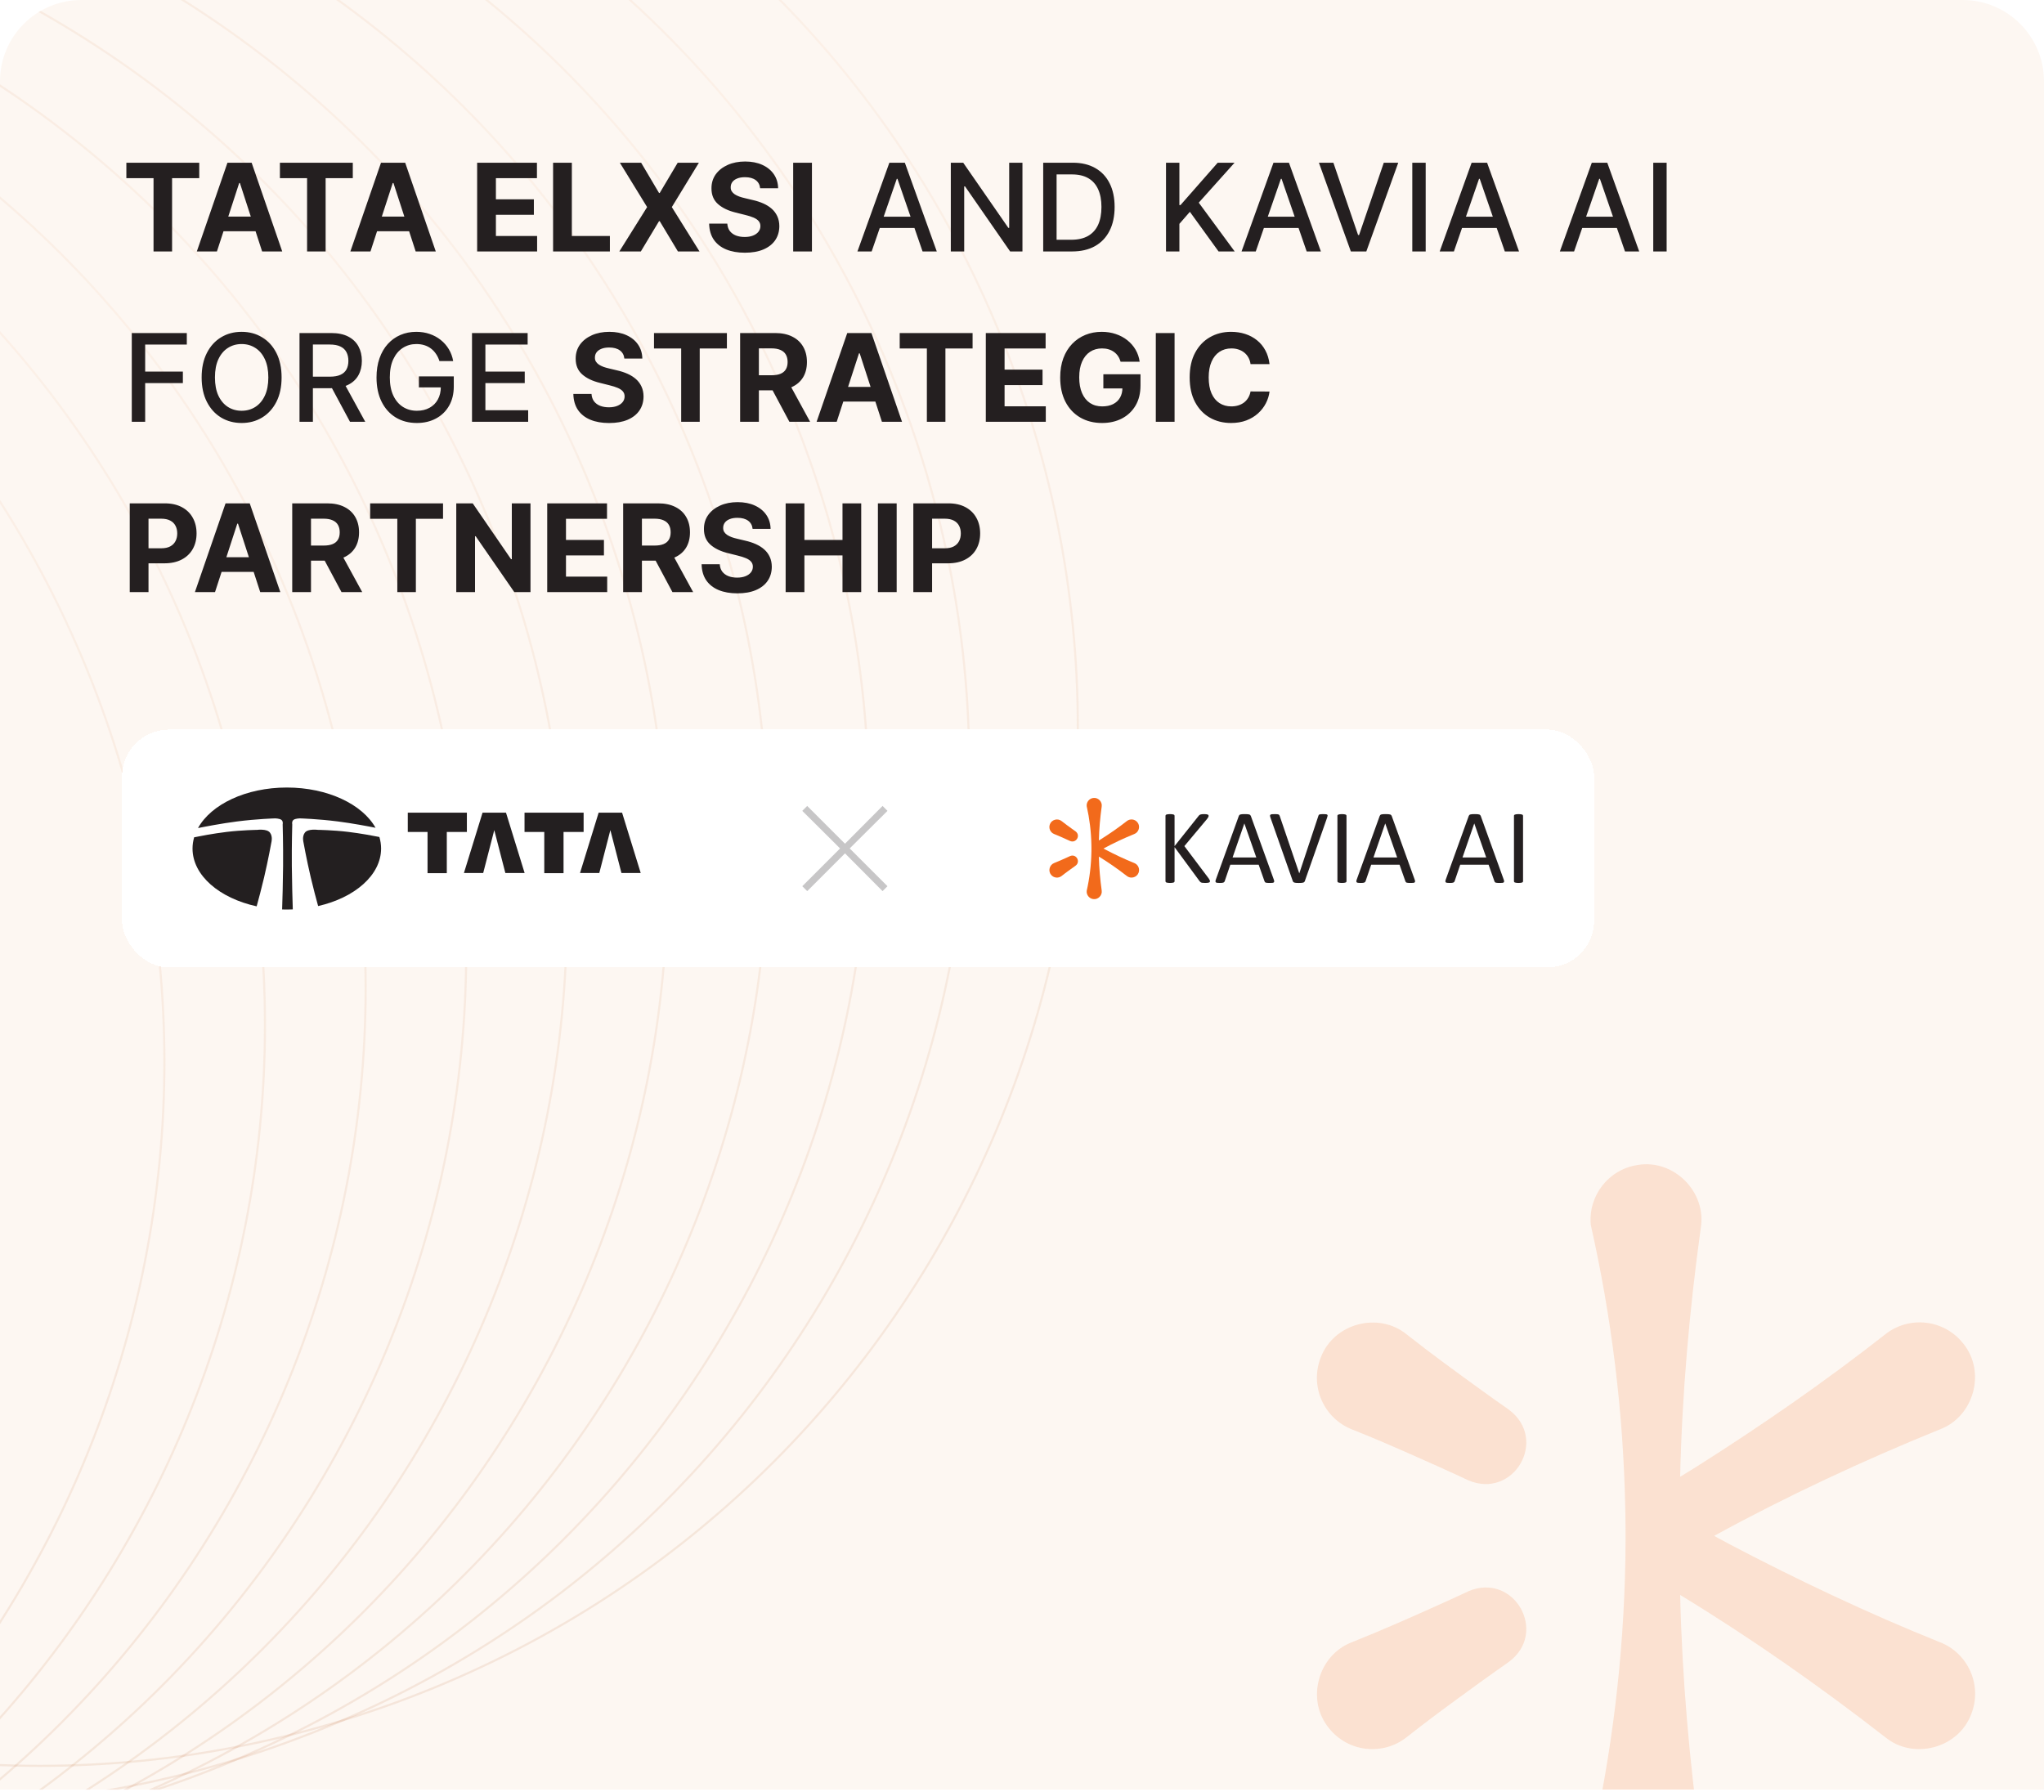 <svg width="900" height="789" viewBox="0 0 900 789" fill="none" xmlns="http://www.w3.org/2000/svg">
<g clip-path="url(#clip0_5268_13249)">
<path d="M0 35.821C0 16.038 16.038 0 35.821 0H864.179C883.962 0 900 16.038 900 35.821V788.06H0V35.821Z" fill="url(#paint0_radial_5268_13249)"/>
<path d="M-411.712 477.588C-498.489 240.569 -376.694 -21.918 -139.676 -108.695C97.342 -195.471 359.83 -73.676 446.606 163.343C533.383 400.361 411.588 662.849 174.57 749.625C-62.448 836.402 -324.936 714.606 -411.712 477.588Z" stroke="url(#paint1_linear_5268_13249)" stroke-opacity="0.1" stroke-width="0.933"/>
<path d="M-459.513 495.089C-546.289 258.07 -424.495 -4.417 -187.477 -91.194C49.542 -177.97 312.029 -56.175 398.805 180.844C485.582 417.862 363.787 680.35 126.769 767.126C-110.249 853.903 -372.736 732.107 -459.513 495.089Z" stroke="url(#paint2_linear_5268_13249)" stroke-opacity="0.1" stroke-width="0.933"/>
<path d="M-503.798 511.303C-590.575 274.284 -468.78 11.796 -231.762 -74.98C5.256 -161.756 267.744 -39.961 354.52 197.058C441.297 434.076 319.502 696.564 82.484 783.34C-154.534 870.117 -417.021 748.321 -503.798 511.303Z" stroke="url(#paint3_linear_5268_13249)" stroke-opacity="0.1" stroke-width="0.933"/>
<path d="M-548.13 527.532C-634.907 290.513 -513.112 28.026 -276.094 -58.751C-39.076 -145.527 223.412 -23.732 310.188 213.287C396.965 450.306 275.17 712.793 38.152 799.57C-198.866 886.346 -461.354 764.551 -548.13 527.532Z" stroke="url(#paint4_linear_5268_13249)" stroke-opacity="0.1" stroke-width="0.933"/>
<path d="M-592.407 543.744C-679.184 306.725 -557.389 44.238 -320.371 -42.539C-83.353 -129.315 179.134 -7.52 265.911 229.499C352.687 466.518 230.893 729.005 -6.125 815.782C-243.144 902.558 -505.631 780.763 -592.407 543.744Z" stroke="url(#paint5_linear_5268_13249)" stroke-opacity="0.1" stroke-width="0.933"/>
<path d="M-636.72 559.967C-723.497 322.948 -601.702 60.461 -364.684 -26.316C-127.665 -113.092 134.822 8.703 221.598 245.722C308.375 482.74 186.58 745.228 -50.438 832.004C-287.456 918.781 -549.943 796.985 -636.72 559.967Z" stroke="url(#paint6_linear_5268_13249)" stroke-opacity="0.1" stroke-width="0.933"/>
<path d="M-681.025 576.186C-767.801 339.168 -646.007 76.68 -408.988 -10.096C-171.97 -96.873 90.517 24.923 177.294 261.941C264.07 498.96 142.276 761.448 -94.743 848.224C-331.761 935 -594.248 813.205 -681.025 576.186Z" stroke="url(#paint7_linear_5268_13249)" stroke-opacity="0.1" stroke-width="0.933"/>
<path d="M-725.302 592.398C-812.079 355.38 -690.284 92.892 -453.266 6.116C-216.247 -80.661 46.24 41.135 133.016 278.153C219.793 515.172 97.998 777.659 -139.02 864.436C-376.038 951.212 -638.525 829.417 -725.302 592.398Z" stroke="url(#paint8_linear_5268_13249)" stroke-opacity="0.1" stroke-width="0.933"/>
<path d="M-769.63 608.628C-856.407 371.609 -734.612 109.122 -497.594 22.345C-260.576 -64.431 1.912 57.364 88.688 294.383C175.465 531.402 53.67 793.889 -183.348 880.665C-420.366 967.442 -682.854 845.647 -769.63 608.628Z" stroke="url(#paint9_linear_5268_13249)" stroke-opacity="0.1" stroke-width="0.933"/>
<path d="M-813.915 624.844C-900.692 387.825 -778.897 125.337 -541.879 38.561C-304.861 -48.215 -42.374 73.58 44.403 310.599C131.18 547.617 9.385 810.105 -227.633 896.881C-464.652 983.658 -727.139 861.862 -813.915 624.844Z" stroke="url(#paint10_linear_5268_13249)" stroke-opacity="0.1" stroke-width="0.933"/>
<path d="M55.639 78.466V71.654H87.732V78.466H75.769V110.731H67.602V78.466H55.639ZM95.516 110.731H86.662L100.152 71.654H110.799L124.27 110.731H115.417L105.628 80.584H105.323L95.516 110.731ZM94.962 95.371H115.875V101.821H94.962V95.371ZM123.248 78.466V71.654H155.341V78.466H143.378V110.731H135.211V78.466H123.248ZM163.125 110.731H154.271L167.761 71.654H178.408L191.879 110.731H183.026L173.237 80.584H172.932L163.125 110.731ZM162.571 95.371H183.484V101.821H162.571V95.371ZM210.093 110.731V71.654H236.425V78.466H218.355V87.777H235.07V94.589H218.355V103.92H236.501V110.731H210.093ZM243.531 110.731V71.654H251.792V103.92H268.545V110.731H243.531ZM282.301 71.654L290.181 84.972H290.486L298.405 71.654H307.735L295.81 91.193L308.003 110.731H298.5L290.486 97.394H290.181L282.167 110.731H272.703L284.934 91.193L272.932 71.654H282.301ZM334.7 82.893C334.547 81.353 333.892 80.158 332.734 79.305C331.577 78.453 330.006 78.027 328.021 78.027C326.673 78.027 325.535 78.218 324.606 78.6C323.677 78.968 322.965 79.484 322.469 80.145C321.985 80.806 321.744 81.557 321.744 82.397C321.718 83.096 321.865 83.707 322.183 84.228C322.513 84.75 322.965 85.201 323.537 85.583C324.11 85.952 324.771 86.276 325.522 86.556C326.272 86.823 327.074 87.052 327.926 87.243L331.437 88.083C333.141 88.464 334.706 88.973 336.131 89.609C337.555 90.245 338.789 91.027 339.832 91.956C340.875 92.885 341.683 93.979 342.256 95.238C342.841 96.497 343.14 97.941 343.152 99.569C343.14 101.961 342.529 104.034 341.321 105.79C340.125 107.532 338.395 108.887 336.131 109.854C333.879 110.808 331.163 111.285 327.983 111.285C324.829 111.285 322.081 110.801 319.74 109.835C317.412 108.868 315.593 107.437 314.283 105.541C312.986 103.633 312.305 101.274 312.242 98.463H320.236C320.325 99.773 320.701 100.867 321.362 101.744C322.036 102.609 322.933 103.265 324.053 103.71C325.185 104.142 326.463 104.358 327.888 104.358C329.287 104.358 330.502 104.155 331.532 103.748C332.575 103.341 333.383 102.775 333.955 102.05C334.528 101.325 334.814 100.491 334.814 99.55C334.814 98.672 334.553 97.935 334.032 97.337C333.523 96.739 332.772 96.23 331.78 95.81C330.801 95.391 329.599 95.009 328.174 94.665L323.919 93.597C320.624 92.796 318.023 91.543 316.115 89.838C314.207 88.133 313.259 85.837 313.272 82.95C313.259 80.584 313.889 78.517 315.161 76.749C316.446 74.981 318.208 73.6 320.446 72.608C322.685 71.616 325.229 71.12 328.079 71.12C330.979 71.12 333.51 71.616 335.673 72.608C337.848 73.6 339.54 74.981 340.748 76.749C341.957 78.517 342.58 80.565 342.618 82.893H334.7ZM357.509 71.654V110.731H349.247V71.654H357.509ZM383.799 110.731H377.54L391.603 71.654H398.415L412.477 110.731H406.219L395.171 78.752H394.866L383.799 110.731ZM384.848 95.429H405.15V100.39H384.848V95.429ZM450.198 71.654V110.731H444.779L424.916 82.072H424.553V110.731H418.658V71.654H424.115L443.997 100.352H444.359V71.654H450.198ZM471.986 110.731H459.336V71.654H472.387C476.216 71.654 479.504 72.436 482.252 74.001C485 75.553 487.105 77.785 488.568 80.698C490.043 83.599 490.781 87.078 490.781 91.135C490.781 95.206 490.037 98.704 488.549 101.63C487.073 104.556 484.936 106.807 482.137 108.385C479.339 109.949 475.955 110.731 471.986 110.731ZM465.232 105.58H471.662C474.639 105.58 477.113 105.02 479.084 103.901C481.056 102.768 482.532 101.134 483.511 98.997C484.491 96.847 484.98 94.227 484.98 91.135C484.98 88.07 484.491 85.469 483.511 83.332C482.544 81.195 481.101 79.573 479.18 78.466C477.259 77.359 474.874 76.806 472.025 76.806H465.232V105.58ZM513.407 110.731V71.654H519.303V90.315H519.78L536.171 71.654H543.593L527.832 89.246L543.65 110.731H536.552L523.921 93.273L519.303 98.577V110.731H513.407ZM552.927 110.731H546.668L560.731 71.654H567.542L581.605 110.731H575.346L564.299 78.752H563.993L552.927 110.731ZM553.976 95.429H574.278V100.39H553.976V95.429ZM587.108 71.654L597.984 103.481H598.423L609.299 71.654H615.672L601.609 110.731H594.798L580.735 71.654H587.108ZM627.748 71.654V110.731H621.852V71.654H627.748ZM640.173 110.731H633.914L647.977 71.654H654.789L668.851 110.731H662.593L651.545 78.752H651.24L640.173 110.731ZM641.222 95.429H661.524V100.39H641.222V95.429ZM693.09 110.731H686.831L700.894 71.654H707.706L721.768 110.731H715.51L704.462 78.752H704.157L693.09 110.731ZM694.139 95.429H714.441V100.39H694.139V95.429ZM733.845 71.654V110.731H727.949V71.654H733.845ZM58.024 185.731V146.654H82.256V151.73H63.92V163.636H80.52V168.692H63.92V185.731H58.024ZM123.989 166.193C123.989 170.365 123.226 173.952 121.699 176.954C120.173 179.944 118.08 182.246 115.422 183.862C112.776 185.464 109.767 186.266 106.396 186.266C103.013 186.266 99.992 185.464 97.333 183.862C94.687 182.246 92.601 179.937 91.075 176.935C89.548 173.933 88.785 170.352 88.785 166.193C88.785 162.02 89.548 158.44 91.075 155.45C92.601 152.448 94.687 150.146 97.333 148.543C99.992 146.928 103.013 146.12 106.396 146.12C109.767 146.12 112.776 146.928 115.422 148.543C118.08 150.146 120.173 152.448 121.699 155.45C123.226 158.44 123.989 162.02 123.989 166.193ZM118.15 166.193C118.15 163.013 117.635 160.335 116.605 158.16C115.587 155.972 114.188 154.318 112.407 153.199C110.639 152.067 108.635 151.501 106.396 151.501C104.145 151.501 102.135 152.067 100.367 153.199C98.599 154.318 97.199 155.972 96.169 158.16C95.151 160.335 94.643 163.013 94.643 166.193C94.643 169.373 95.151 172.057 96.169 174.245C97.199 176.42 98.599 178.074 100.367 179.206C102.135 180.325 104.145 180.885 106.396 180.885C108.635 180.885 110.639 180.325 112.407 179.206C114.188 178.074 115.587 176.42 116.605 174.245C117.635 172.057 118.15 169.373 118.15 166.193ZM131.877 185.731V146.654H145.806C148.833 146.654 151.346 147.176 153.343 148.219C155.353 149.262 156.854 150.706 157.846 152.55C158.838 154.382 159.334 156.5 159.334 158.904C159.334 161.295 158.832 163.401 157.827 165.22C156.835 167.026 155.334 168.432 153.324 169.436C151.327 170.441 148.814 170.944 145.787 170.944H135.235V165.868H145.253C147.161 165.868 148.713 165.595 149.908 165.048C151.117 164.501 152.001 163.706 152.56 162.663C153.12 161.62 153.4 160.367 153.4 158.904C153.4 157.428 153.114 156.15 152.541 155.069C151.982 153.987 151.098 153.161 149.889 152.588C148.693 152.003 147.122 151.71 145.176 151.71H137.773V185.731H131.877ZM151.168 168.101L160.822 185.731H154.106L144.642 168.101H151.168ZM193.492 158.999C193.123 157.842 192.627 156.805 192.003 155.889C191.393 154.961 190.661 154.172 189.809 153.523C188.957 152.862 187.984 152.359 186.89 152.016C185.809 151.672 184.619 151.501 183.322 151.501C181.121 151.501 179.137 152.067 177.368 153.199C175.6 154.331 174.201 155.991 173.171 158.179C172.153 160.354 171.644 163.019 171.644 166.174C171.644 169.341 172.159 172.019 173.19 174.207C174.22 176.395 175.632 178.055 177.426 179.187C179.219 180.319 181.261 180.885 183.551 180.885C185.675 180.885 187.526 180.452 189.103 179.587C190.693 178.722 191.921 177.501 192.786 175.924C193.663 174.334 194.102 172.464 194.102 170.314L195.629 170.6H184.447V165.735H199.807V170.181C199.807 173.463 199.108 176.312 197.709 178.729C196.322 181.133 194.401 182.99 191.946 184.3C189.504 185.611 186.705 186.266 183.551 186.266C180.014 186.266 176.911 185.452 174.239 183.823C171.581 182.195 169.507 179.886 168.019 176.897C166.531 173.895 165.786 170.333 165.786 166.212C165.786 163.095 166.219 160.297 167.084 157.816C167.949 155.336 169.164 153.231 170.728 151.501C172.306 149.758 174.157 148.429 176.281 147.513C178.418 146.584 180.752 146.12 183.284 146.12C185.395 146.12 187.36 146.431 189.179 147.055C191.011 147.678 192.639 148.562 194.064 149.707C195.502 150.852 196.691 152.213 197.632 153.79C198.574 155.355 199.21 157.091 199.54 158.999H193.492ZM207.829 185.731V146.654H232.329V151.73H213.725V163.636H231.05V168.692H213.725V180.656H232.558V185.731H207.829ZM274.909 157.893C274.756 156.353 274.101 155.158 272.943 154.305C271.786 153.453 270.215 153.027 268.231 153.027C266.882 153.027 265.744 153.218 264.815 153.599C263.886 153.968 263.174 154.484 262.678 155.145C262.195 155.806 261.953 156.557 261.953 157.397C261.928 158.096 262.074 158.707 262.392 159.228C262.723 159.75 263.174 160.201 263.747 160.583C264.319 160.952 264.98 161.276 265.731 161.556C266.481 161.823 267.283 162.052 268.135 162.243L271.646 163.083C273.351 163.464 274.915 163.973 276.34 164.609C277.765 165.245 278.998 166.027 280.042 166.956C281.085 167.885 281.892 168.979 282.465 170.238C283.05 171.497 283.349 172.941 283.362 174.569C283.349 176.961 282.738 179.034 281.53 180.79C280.334 182.532 278.604 183.887 276.34 184.854C274.088 185.808 271.373 186.285 268.192 186.285C265.038 186.285 262.29 185.801 259.95 184.835C257.622 183.868 255.803 182.437 254.492 180.541C253.195 178.633 252.514 176.274 252.451 173.463H260.446C260.535 174.773 260.91 175.867 261.571 176.744C262.246 177.609 263.142 178.265 264.262 178.71C265.394 179.142 266.672 179.358 268.097 179.358C269.496 179.358 270.711 179.155 271.741 178.748C272.784 178.341 273.592 177.775 274.165 177.05C274.737 176.325 275.023 175.491 275.023 174.55C275.023 173.672 274.763 172.935 274.241 172.337C273.732 171.739 272.982 171.23 271.989 170.81C271.01 170.391 269.808 170.009 268.383 169.665L264.128 168.597C260.834 167.796 258.232 166.543 256.324 164.838C254.416 163.133 253.468 160.837 253.481 157.95C253.468 155.584 254.098 153.517 255.37 151.749C256.655 149.981 258.417 148.6 260.655 147.608C262.894 146.616 265.438 146.12 268.288 146.12C271.188 146.12 273.719 146.616 275.882 147.608C278.057 148.6 279.749 149.981 280.957 151.749C282.166 153.517 282.789 155.565 282.827 157.893H274.909ZM287.968 153.466V146.654H320.062V153.466H308.098V185.731H299.931V153.466H287.968ZM325.884 185.731V146.654H341.302C344.253 146.654 346.771 147.182 348.858 148.238C350.956 149.281 352.553 150.763 353.647 152.684C354.753 154.592 355.307 156.837 355.307 159.419C355.307 162.014 354.747 164.247 353.628 166.116C352.508 167.974 350.886 169.398 348.762 170.391C346.651 171.383 344.094 171.879 341.092 171.879H330.769V165.239H339.756C341.333 165.239 342.644 165.022 343.687 164.59C344.73 164.157 345.506 163.509 346.014 162.644C346.536 161.779 346.797 160.704 346.797 159.419C346.797 158.122 346.536 157.028 346.014 156.137C345.506 155.247 344.723 154.573 343.668 154.115C342.624 153.644 341.308 153.409 339.718 153.409H334.146V185.731H325.884ZM346.988 167.948L356.7 185.731H347.579L338.077 167.948H346.988ZM368.418 185.731H359.565L373.055 146.654H383.702L397.173 185.731H388.32L378.531 155.584H378.226L368.418 185.731ZM367.865 170.371H388.777V176.821H367.865V170.371ZM396.15 153.466V146.654H428.244V153.466H416.281V185.731H408.114V153.466H396.15ZM434.067 185.731V146.654H460.398V153.466H442.329V162.777H459.044V169.589H442.329V178.92H460.475V185.731H434.067ZM493.416 159.286C493.149 158.357 492.773 157.536 492.29 156.824C491.807 156.099 491.215 155.488 490.516 154.992C489.829 154.484 489.04 154.096 488.15 153.828C487.272 153.561 486.299 153.428 485.23 153.428C483.233 153.428 481.478 153.924 479.964 154.916C478.463 155.908 477.293 157.352 476.453 159.247C475.614 161.13 475.194 163.432 475.194 166.155C475.194 168.877 475.607 171.192 476.434 173.1C477.261 175.008 478.431 176.465 479.945 177.469C481.459 178.462 483.246 178.958 485.307 178.958C487.176 178.958 488.773 178.627 490.096 177.966C491.431 177.291 492.449 176.344 493.149 175.123C493.861 173.901 494.217 172.458 494.217 170.791L495.896 171.039H485.822V164.819H502.174V169.742C502.174 173.176 501.449 176.127 499.999 178.595C498.549 181.05 496.551 182.946 494.007 184.281C491.463 185.604 488.55 186.266 485.268 186.266C481.605 186.266 478.387 185.458 475.614 183.842C472.84 182.214 470.678 179.905 469.126 176.916C467.587 173.914 466.817 170.352 466.817 166.231C466.817 163.064 467.275 160.24 468.191 157.759C469.12 155.266 470.417 153.154 472.084 151.424C473.75 149.694 475.69 148.378 477.903 147.475C480.117 146.571 482.514 146.12 485.097 146.12C487.31 146.12 489.371 146.444 491.279 147.093C493.187 147.729 494.879 148.632 496.354 149.802C497.843 150.973 499.057 152.366 499.999 153.981C500.94 155.584 501.544 157.352 501.811 159.286H493.416ZM517.179 146.654V185.731H508.917V146.654H517.179ZM558.993 160.335H550.636C550.483 159.254 550.171 158.293 549.701 157.454C549.23 156.602 548.626 155.876 547.888 155.279C547.15 154.681 546.298 154.223 545.331 153.905C544.377 153.587 543.34 153.428 542.221 153.428C540.198 153.428 538.437 153.93 536.936 154.935C535.435 155.927 534.271 157.377 533.444 159.286C532.617 161.181 532.204 163.483 532.204 166.193C532.204 168.979 532.617 171.319 533.444 173.214C534.283 175.11 535.454 176.541 536.955 177.508C538.456 178.474 540.192 178.958 542.164 178.958C543.27 178.958 544.294 178.811 545.236 178.519C546.19 178.226 547.036 177.8 547.773 177.241C548.511 176.668 549.122 175.975 549.605 175.161C550.101 174.347 550.445 173.418 550.636 172.375L558.993 172.413C558.777 174.207 558.236 175.937 557.371 177.603C556.519 179.257 555.368 180.739 553.917 182.049C552.48 183.346 550.763 184.377 548.766 185.14C546.781 185.89 544.536 186.266 542.03 186.266C538.545 186.266 535.428 185.477 532.681 183.9C529.946 182.322 527.783 180.039 526.193 177.05C524.616 174.06 523.827 170.441 523.827 166.193C523.827 161.931 524.628 158.306 526.231 155.317C527.834 152.327 530.009 150.05 532.757 148.486C535.504 146.909 538.596 146.12 542.03 146.12C544.294 146.12 546.393 146.438 548.327 147.074C550.273 147.71 551.997 148.638 553.498 149.86C554.999 151.068 556.22 152.55 557.161 154.305C558.115 156.061 558.726 158.071 558.993 160.335ZM57.127 260.731V221.654H72.544C75.508 221.654 78.033 222.22 80.119 223.352C82.205 224.472 83.795 226.03 84.889 228.027C85.996 230.011 86.549 232.301 86.549 234.896C86.549 237.491 85.99 239.781 84.87 241.765C83.751 243.75 82.129 245.295 80.005 246.402C77.893 247.508 75.336 248.062 72.334 248.062H62.508V241.441H70.999C72.589 241.441 73.899 241.167 74.929 240.62C75.972 240.061 76.748 239.291 77.257 238.312C77.779 237.319 78.039 236.181 78.039 234.896C78.039 233.599 77.779 232.467 77.257 231.5C76.748 230.52 75.972 229.763 74.929 229.229C73.886 228.682 72.563 228.409 70.96 228.409H65.389V260.731H57.127ZM94.676 260.731H85.823L99.313 221.654H109.96L123.431 260.731H114.577L104.789 230.584H104.484L94.676 260.731ZM94.123 245.371H115.035V251.821H94.123V245.371ZM128.671 260.731V221.654H144.089C147.04 221.654 149.558 222.182 151.645 223.238C153.743 224.281 155.34 225.763 156.434 227.684C157.541 229.592 158.094 231.837 158.094 234.419C158.094 237.014 157.534 239.247 156.415 241.116C155.295 242.974 153.674 244.398 151.549 245.391C149.438 246.383 146.881 246.879 143.879 246.879H133.556V240.239H142.543C144.12 240.239 145.431 240.022 146.474 239.59C147.517 239.157 148.293 238.509 148.802 237.644C149.323 236.779 149.584 235.704 149.584 234.419C149.584 233.122 149.323 232.028 148.802 231.137C148.293 230.247 147.51 229.573 146.455 229.115C145.412 228.644 144.095 228.409 142.505 228.409H136.933V260.731H128.671ZM149.775 242.948L159.487 260.731H150.366L140.864 242.948H149.775ZM162.982 228.466V221.654H195.075V228.466H183.112V260.731H174.945V228.466H162.982ZM233.583 221.654V260.731H226.447L209.446 236.136H209.16V260.731H200.898V221.654H208.149L225.016 246.23H225.36V221.654H233.583ZM240.947 260.731V221.654H267.278V228.466H249.209V237.777H265.923V244.589H249.209V253.92H267.355V260.731H240.947ZM274.384 260.731V221.654H289.801C292.752 221.654 295.271 222.182 297.357 223.238C299.456 224.281 301.053 225.763 302.147 227.684C303.253 229.592 303.807 231.837 303.807 234.419C303.807 237.014 303.247 239.247 302.127 241.116C301.008 242.974 299.386 244.398 297.262 245.391C295.15 246.383 292.593 246.879 289.591 246.879H279.269V240.239H288.256C289.833 240.239 291.143 240.022 292.186 239.59C293.229 239.157 294.005 238.509 294.514 237.644C295.036 236.779 295.297 235.704 295.297 234.419C295.297 233.122 295.036 232.028 294.514 231.137C294.005 230.247 293.223 229.573 292.167 229.115C291.124 228.644 289.808 228.409 288.218 228.409H282.646V260.731H274.384ZM295.487 242.948L305.199 260.731H296.079L286.577 242.948H295.487ZM331.381 232.893C331.229 231.353 330.574 230.158 329.416 229.305C328.258 228.453 326.687 228.027 324.703 228.027C323.355 228.027 322.216 228.218 321.288 228.599C320.359 228.968 319.647 229.484 319.151 230.145C318.667 230.806 318.425 231.557 318.425 232.397C318.4 233.096 318.546 233.707 318.864 234.228C319.195 234.75 319.647 235.201 320.219 235.583C320.791 235.952 321.453 236.276 322.203 236.556C322.954 236.823 323.755 237.052 324.608 237.243L328.118 238.083C329.823 238.464 331.388 238.973 332.812 239.609C334.237 240.245 335.471 241.027 336.514 241.956C337.557 242.885 338.365 243.979 338.937 245.238C339.522 246.497 339.821 247.941 339.834 249.569C339.821 251.961 339.211 254.034 338.002 255.79C336.807 257.532 335.077 258.887 332.812 259.854C330.561 260.808 327.845 261.285 324.665 261.285C321.51 261.285 318.763 260.801 316.422 259.835C314.094 258.868 312.275 257.437 310.965 255.541C309.667 253.633 308.987 251.274 308.923 248.463H316.918C317.007 249.773 317.382 250.867 318.044 251.744C318.718 252.609 319.615 253.265 320.734 253.71C321.866 254.142 323.145 254.358 324.569 254.358C325.969 254.358 327.184 254.155 328.214 253.748C329.257 253.341 330.065 252.775 330.637 252.05C331.21 251.325 331.496 250.491 331.496 249.55C331.496 248.672 331.235 247.935 330.713 247.337C330.205 246.739 329.454 246.23 328.462 245.81C327.482 245.391 326.28 245.009 324.856 244.665L320.601 243.597C317.306 242.796 314.705 241.543 312.797 239.838C310.889 238.133 309.941 235.837 309.954 232.95C309.941 230.584 310.571 228.517 311.843 226.749C313.127 224.981 314.889 223.6 317.128 222.608C319.367 221.616 321.911 221.12 324.76 221.12C327.661 221.12 330.192 221.616 332.354 222.608C334.53 223.6 336.221 224.981 337.43 226.749C338.638 228.517 339.262 230.565 339.3 232.893H331.381ZM345.929 260.731V221.654H354.191V237.777H370.963V221.654H379.205V260.731H370.963V244.589H354.191V260.731H345.929ZM394.817 221.654V260.731H386.555V221.654H394.817ZM402.151 260.731V221.654H417.569C420.532 221.654 423.057 222.22 425.144 223.352C427.23 224.472 428.82 226.03 429.914 228.027C431.02 230.011 431.574 232.301 431.574 234.896C431.574 237.491 431.014 239.781 429.895 241.765C428.775 243.75 427.153 245.295 425.029 246.402C422.918 247.508 420.361 248.062 417.359 248.062H407.532V241.441H416.023C417.613 241.441 418.923 241.167 419.954 240.62C420.997 240.061 421.773 239.291 422.282 238.312C422.803 237.319 423.064 236.181 423.064 234.896C423.064 233.599 422.803 232.467 422.282 231.5C421.773 230.52 420.997 229.763 419.954 229.229C418.911 228.682 417.588 228.409 415.985 228.409H410.413V260.731H402.151Z" fill="#241F20"/>
<g filter="url(#filter0_d_5268_13249)">
<rect x="53.73" y="314.553" width="648.187" height="104.776" rx="20.697" fill="white" shape-rendering="crispEdges"/>
<path fill-rule="evenodd" clip-rule="evenodd" d="M205.574 351.149H179.553V359.635H188.25V377.789H196.733V359.635H205.574V351.149ZM230.999 377.72L222.798 351.149H212.472L204.273 377.72H212.758L217.635 358.828L222.515 377.72H230.999ZM256.975 351.149H230.956V359.635H239.652V377.789H248.135V359.635H256.975V351.149ZM282.115 377.72L273.912 351.149H263.59L255.387 377.72H263.875L268.753 358.828L273.629 377.72H282.115ZM116.29 379.641C118.138 371.79 119.509 364.126 119.509 364.126C119.509 364.126 120.199 361.599 118.82 359.875C117.441 358.152 113.19 358.727 113.19 358.727C113.19 358.727 106.586 358.805 99.856 359.616C93.862 360.339 87.746 361.528 85.491 361.985C85.02 363.596 84.778 365.265 84.773 366.944C84.773 378.773 96.595 388.809 113.007 392.395C113.868 389.264 115.163 384.423 116.29 379.641Z" fill="#231F20"/>
<path fill-rule="evenodd" clip-rule="evenodd" d="M128.499 374.698C128.42 365.184 128.686 356.311 128.686 356.311C128.686 356.311 128.381 354.974 129.233 354.321C130.106 353.653 132.134 353.669 132.134 353.669C132.134 353.669 140 353.89 148.816 355.021C155.252 355.848 162.212 357.175 165.355 357.803C159.576 347.464 144.274 340.075 126.303 340.075C108.26 340.075 92.914 347.523 87.188 357.923C89.943 357.368 97.434 355.908 104.331 355.022C113.147 353.891 121.012 353.67 121.012 353.67C121.012 353.67 123.042 353.654 123.913 354.322C124.765 354.976 124.46 356.312 124.46 356.312C124.46 356.312 124.727 365.185 124.647 374.699C124.585 381.991 124.36 389.638 124.223 393.772C124.911 393.794 125.603 393.807 126.301 393.807C127.182 393.807 128.054 393.783 128.921 393.747C128.785 389.606 128.562 381.975 128.499 374.698Z" fill="#231F20"/>
<path fill-rule="evenodd" clip-rule="evenodd" d="M153.26 359.605C146.53 358.794 139.925 358.716 139.925 358.716C139.925 358.716 135.675 358.142 134.294 359.864C132.916 361.588 133.607 364.116 133.607 364.116C133.607 364.116 134.977 371.779 136.825 379.63C137.938 384.356 139.215 389.138 140.077 392.271C156.223 388.592 167.799 378.636 167.799 366.933C167.799 365.197 167.535 363.504 167.05 361.86C164.447 361.34 158.8 360.273 153.26 359.605Z" fill="#231F20"/>
<path d="M355.426 385.697L353.258 383.529L369.892 366.893L353.258 350.353L355.426 348.185L372.062 364.819L388.602 348.185L390.77 350.353L374.136 366.893L390.77 383.529L388.602 385.697L372.062 369.062L355.426 385.697Z" fill="#231F20" fill-opacity="0.25"/>
<path d="M499.433 373.326C495.127 371.594 490.935 369.608 486.831 367.455C486.515 367.287 486.201 367.117 485.888 366.945C490.269 364.549 494.803 362.435 499.433 360.554C501.488 359.784 502.225 357.081 500.819 355.382C499.672 353.948 497.58 353.713 496.146 354.861C492.494 357.724 488.678 360.362 484.761 362.839C484.458 363.029 484.154 363.215 483.848 363.4C483.966 358.407 484.401 353.425 485.086 348.475C485.447 346.31 483.473 344.32 481.299 344.688C479.546 344.954 478.321 346.543 478.488 348.286C479.728 353.791 480.442 359.469 480.556 365.273C480.56 365.511 480.565 365.748 480.568 365.986C480.571 366.257 480.573 366.526 480.575 366.797C480.575 366.845 480.575 366.892 480.575 366.94C480.575 366.984 480.575 367.027 480.575 367.071C480.575 367.075 480.575 367.078 480.575 367.081C480.575 367.371 480.571 367.661 480.568 367.951C480.568 367.992 480.568 368.035 480.567 368.076C480.567 368.182 480.564 368.287 480.562 368.393C480.461 374.272 479.746 380.021 478.489 385.593C478.325 387.337 479.548 388.926 481.3 389.192C483.474 389.56 485.449 387.571 485.088 385.405C484.403 380.458 483.967 375.479 483.85 370.489C488.112 373.085 492.207 375.953 496.148 379.019C497.842 380.415 500.551 379.699 501.32 377.633C501.989 375.923 501.146 373.993 499.434 373.324L499.433 373.326Z" fill="#F26A1B"/>
<path d="M471.127 370.281C470.555 370.549 469.981 370.812 469.404 371.07C467.671 371.848 465.936 372.622 464.169 373.324C462.122 374.097 461.388 376.789 462.786 378.486C463.928 379.923 466.02 380.161 467.457 379.017C467.955 378.621 468.459 378.237 468.966 377.854C469.474 377.475 469.98 377.095 470.492 376.724C471.512 375.978 472.536 375.235 473.572 374.512C475.974 372.744 473.884 369.08 471.127 370.278V370.281Z" fill="#F26A1B"/>
<path d="M473.568 359.365C473.05 359.003 472.535 358.637 472.024 358.268C470.483 357.156 468.946 356.04 467.454 354.861C465.761 353.473 463.061 354.186 462.291 356.245C461.618 357.953 462.457 359.883 464.166 360.556C464.757 360.789 465.343 361.035 465.926 361.28C466.508 361.531 467.091 361.78 467.668 362.038C468.824 362.548 469.979 363.063 471.123 363.6C473.855 364.797 475.985 361.155 473.568 359.366V359.365Z" fill="#F26A1B"/>
<path d="M532.775 381.308C532.775 381.431 532.748 381.544 532.694 381.644C532.64 381.745 532.535 381.826 532.38 381.888C532.225 381.949 532.016 382 531.753 382.038C531.489 382.076 531.149 382.097 530.73 382.097C530.189 382.097 529.748 382.073 529.407 382.027C529.067 381.981 528.812 381.896 528.642 381.772C528.471 381.648 528.333 381.509 528.224 381.354L517.174 366.335V381.354C517.174 381.461 517.143 381.566 517.081 381.667C517.019 381.769 516.91 381.845 516.756 381.899C516.601 381.953 516.396 381.999 516.141 382.038C515.886 382.076 515.564 382.097 515.178 382.097C514.791 382.097 514.489 382.078 514.226 382.038C513.962 381.999 513.753 381.953 513.598 381.899C513.443 381.845 513.335 381.767 513.273 381.667C513.211 381.568 513.18 381.463 513.18 381.354V352.525C513.18 352.402 513.21 352.294 513.273 352.201C513.335 352.107 513.443 352.034 513.598 351.98C513.753 351.926 513.961 351.88 514.226 351.841C514.489 351.803 514.805 351.782 515.178 351.782C515.55 351.782 515.886 351.801 516.141 351.841C516.396 351.88 516.601 351.926 516.756 351.98C516.911 352.034 517.019 352.109 517.081 352.201C517.143 352.294 517.174 352.402 517.174 352.525V365.872L527.805 352.525C527.899 352.386 528.007 352.27 528.13 352.177C528.254 352.083 528.404 352.01 528.583 351.957C528.761 351.903 528.978 351.86 529.233 351.828C529.488 351.798 529.818 351.782 530.22 351.782C530.623 351.782 530.948 351.801 531.195 351.841C531.442 351.88 531.64 351.93 531.787 351.991C531.935 352.053 532.035 352.131 532.088 352.223C532.142 352.316 532.169 352.416 532.169 352.524C532.169 352.725 532.119 352.926 532.019 353.128C531.917 353.329 531.729 353.608 531.45 353.963L521.492 365.871L532.217 380.122C532.48 380.525 532.638 380.799 532.692 380.946C532.746 381.094 532.773 381.213 532.773 381.306L532.775 381.308Z" fill="#241F20"/>
<path d="M560.85 380.542C560.974 380.883 561.041 381.157 561.049 381.366C561.056 381.575 560.998 381.734 560.874 381.842C560.751 381.949 560.545 382.019 560.259 382.051C559.973 382.081 559.589 382.097 559.111 382.097C558.632 382.097 558.247 382.086 557.962 382.062C557.675 382.038 557.458 382 557.312 381.946C557.165 381.892 557.057 381.818 556.987 381.726C556.918 381.634 556.851 381.517 556.789 381.377L554.213 374.066H541.725L539.264 381.285C539.218 381.425 539.156 381.545 539.078 381.645C539.001 381.747 538.888 381.831 538.742 381.9C538.595 381.97 538.386 382.019 538.115 382.051C537.844 382.081 537.492 382.097 537.058 382.097C536.624 382.097 536.242 382.078 535.955 382.038C535.668 381.999 535.467 381.926 535.351 381.818C535.236 381.71 535.18 381.552 535.188 381.343C535.196 381.133 535.261 380.859 535.386 380.519L545.459 352.619C545.521 352.449 545.602 352.31 545.703 352.201C545.803 352.093 545.951 352.007 546.144 351.945C546.337 351.884 546.585 351.841 546.887 351.817C547.19 351.793 547.572 351.782 548.036 351.782C548.53 351.782 548.941 351.793 549.266 351.817C549.59 351.841 549.854 351.884 550.055 351.945C550.256 352.007 550.411 352.096 550.519 352.212C550.627 352.327 550.712 352.472 550.774 352.641L560.847 380.541L560.85 380.542ZM547.922 355.915H547.898L542.721 370.886H553.167L547.92 355.915H547.922Z" fill="#241F20"/>
<path d="M574.533 381.262C574.471 381.434 574.386 381.573 574.278 381.681C574.17 381.789 574.018 381.874 573.825 381.936C573.631 381.998 573.384 382.04 573.081 382.064C572.779 382.088 572.405 382.099 571.956 382.099C571.616 382.099 571.318 382.094 571.063 382.088C570.808 382.08 570.587 382.061 570.402 382.029C570.217 381.998 570.058 381.963 569.927 381.925C569.795 381.887 569.683 381.836 569.591 381.774C569.497 381.712 569.424 381.64 569.37 381.554C569.317 381.468 569.266 381.365 569.22 381.24L559.402 353.341C559.278 353 559.212 352.726 559.204 352.517C559.196 352.307 559.262 352.149 559.402 352.041C559.541 351.933 559.765 351.864 560.075 351.832C560.384 351.802 560.803 351.786 561.329 351.786C561.761 351.786 562.107 351.797 562.362 351.821C562.617 351.845 562.815 351.888 562.954 351.949C563.094 352.011 563.198 352.092 563.268 352.193C563.338 352.295 563.403 352.422 563.466 352.577L572.078 377.854H572.102L580.481 352.623C580.527 352.453 580.581 352.314 580.645 352.204C580.706 352.097 580.814 352.011 580.97 351.949C581.123 351.888 581.34 351.845 581.619 351.821C581.898 351.797 582.269 351.786 582.733 351.786C583.197 351.786 583.592 351.805 583.871 351.845C584.15 351.884 584.338 351.957 584.44 352.065C584.54 352.173 584.579 352.331 584.555 352.54C584.532 352.75 584.459 353.024 584.335 353.364L574.539 381.264L574.533 381.262Z" fill="#241F20"/>
<path d="M592.881 381.355C592.881 381.479 592.85 381.587 592.788 381.68C592.726 381.774 592.617 381.846 592.463 381.9C592.308 381.954 592.103 382 591.848 382.04C591.593 382.078 591.272 382.098 590.885 382.098C590.498 382.098 590.196 382.079 589.933 382.04C589.669 382 589.46 381.954 589.305 381.9C589.15 381.846 589.042 381.772 588.98 381.68C588.918 381.587 588.887 381.479 588.887 381.355V352.525C588.887 352.402 588.922 352.294 588.991 352.201C589.061 352.107 589.177 352.034 589.34 351.98C589.503 351.926 589.711 351.88 589.967 351.841C590.223 351.803 590.528 351.782 590.885 351.782C591.272 351.782 591.593 351.801 591.848 351.841C592.103 351.88 592.308 351.926 592.463 351.98C592.617 352.034 592.726 352.109 592.788 352.201C592.85 352.294 592.881 352.402 592.881 352.525V381.354V381.355Z" fill="#241F20"/>
<path d="M622.878 380.542C623.001 380.883 623.066 381.157 623.076 381.366C623.084 381.575 623.025 381.734 622.902 381.842C622.778 381.949 622.572 382.019 622.287 382.051C622 382.081 621.616 382.097 621.138 382.097C620.659 382.097 620.274 382.086 619.989 382.062C619.702 382.038 619.487 382 619.339 381.946C619.192 381.892 619.084 381.818 619.015 381.726C618.945 381.634 618.878 381.517 618.817 381.377L616.24 374.066H603.752L601.291 381.285C601.245 381.425 601.183 381.545 601.106 381.645C601.028 381.747 600.916 381.831 600.77 381.9C600.622 381.97 600.413 382.019 600.142 382.051C599.871 382.081 599.52 382.097 599.085 382.097C598.651 382.097 598.269 382.078 597.983 382.038C597.696 381.999 597.494 381.926 597.379 381.818C597.263 381.71 597.208 381.552 597.216 381.343C597.224 381.133 597.288 380.859 597.414 380.519L607.487 352.619C607.549 352.449 607.629 352.31 607.731 352.201C607.831 352.093 607.978 352.007 608.171 351.945C608.365 351.884 608.612 351.841 608.915 351.817C609.217 351.793 609.599 351.782 610.063 351.782C610.558 351.782 610.968 351.793 611.293 351.817C611.618 351.841 611.881 351.884 612.082 351.945C612.283 352.007 612.439 352.096 612.546 352.212C612.654 352.327 612.74 352.472 612.801 352.641L622.875 380.541L622.878 380.542ZM609.949 355.915H609.925L604.749 370.886H615.194L609.948 355.915H609.949Z" fill="#241F20"/>
<path d="M662.085 380.542C662.208 380.883 662.273 381.157 662.283 381.366C662.291 381.575 662.232 381.734 662.109 381.842C661.985 381.949 661.779 382.019 661.494 382.051C661.207 382.081 660.824 382.097 660.345 382.097C659.866 382.097 659.481 382.086 659.196 382.062C658.909 382.038 658.694 382 658.546 381.946C658.399 381.892 658.291 381.818 658.222 381.726C658.152 381.634 658.085 381.517 658.024 381.377L655.447 374.066H642.959L640.498 381.285C640.452 381.425 640.39 381.545 640.313 381.645C640.235 381.747 640.123 381.831 639.977 381.9C639.829 381.97 639.62 382.019 639.349 382.051C639.078 382.081 638.727 382.097 638.292 382.097C637.858 382.097 637.476 382.078 637.19 382.038C636.903 381.999 636.702 381.926 636.586 381.818C636.47 381.71 636.415 381.552 636.423 381.343C636.431 381.133 636.496 380.859 636.621 380.519L646.694 352.619C646.756 352.449 646.836 352.31 646.938 352.201C647.038 352.093 647.185 352.007 647.378 351.945C647.572 351.884 647.819 351.841 648.122 351.817C648.424 351.793 648.806 351.782 649.27 351.782C649.765 351.782 650.175 351.793 650.5 351.817C650.825 351.841 651.088 351.884 651.289 351.945C651.49 352.007 651.646 352.096 651.753 352.212C651.861 352.327 651.947 352.472 652.009 352.641L662.082 380.541L662.085 380.542ZM649.156 355.915H649.133L643.956 370.886H654.401L649.155 355.915H649.156Z" fill="#241F20"/>
<path d="M670.616 381.355C670.616 381.479 670.584 381.587 670.522 381.68C670.461 381.774 670.351 381.846 670.197 381.9C670.042 381.954 669.838 382 669.583 382.04C669.328 382.078 669.006 382.098 668.619 382.098C668.233 382.098 667.93 382.079 667.667 382.04C667.404 382 667.195 381.954 667.039 381.9C666.884 381.846 666.776 381.772 666.715 381.68C666.653 381.587 666.621 381.479 666.621 381.355V352.525C666.621 352.402 666.656 352.294 666.726 352.201C666.795 352.107 666.911 352.034 667.074 351.98C667.237 351.926 667.445 351.88 667.702 351.841C667.957 351.803 668.263 351.782 668.619 351.782C669.006 351.782 669.328 351.801 669.583 351.841C669.838 351.88 670.042 351.926 670.197 351.98C670.351 352.034 670.461 352.109 670.522 352.201C670.584 352.294 670.616 352.402 670.616 352.525V381.354V381.355Z" fill="#241F20"/>
</g>
<g opacity="0.2">
<path d="M854.139 723.155C822.547 710.446 791.781 695.877 761.666 680.075C759.352 678.842 757.049 677.598 754.747 676.331C786.897 658.75 820.164 643.239 854.139 629.437C869.22 623.786 874.627 603.95 864.313 591.485C855.895 580.962 840.547 579.241 830.024 587.659C803.222 608.67 775.223 628.03 746.48 646.204C744.259 647.599 742.027 648.96 739.783 650.32C740.643 613.682 743.841 577.125 748.864 540.801C751.515 524.918 737.027 510.313 721.074 513.011C708.214 514.964 699.226 526.627 700.447 539.417C709.551 579.811 714.784 621.472 715.621 664.064C715.656 665.808 715.69 667.552 715.714 669.296C715.737 671.284 715.749 673.261 715.76 675.249C715.76 675.598 715.76 675.947 715.76 676.296C715.76 676.621 715.76 676.935 715.76 677.261C715.76 677.284 715.76 677.307 715.76 677.331C715.76 679.459 715.737 681.586 715.714 683.714C715.714 684.017 715.714 684.33 715.702 684.633C715.702 685.412 715.679 686.179 715.667 686.958C714.923 730.096 709.679 772.281 700.458 813.175C699.249 825.965 708.226 837.627 721.086 839.581C737.039 842.278 751.526 827.686 748.875 811.791C743.852 775.49 740.655 738.956 739.794 702.341C771.072 721.387 801.118 742.433 830.035 764.932C842.465 775.176 862.348 769.921 867.987 754.758C872.894 742.212 866.708 728.05 854.151 723.143L854.139 723.155Z" fill="#F58849"/>
<path d="M646.38 700.818C642.182 702.783 637.973 704.713 633.741 706.608C621.02 712.317 608.288 717.991 595.324 723.142C580.301 728.817 574.917 748.572 585.173 761.025C593.556 771.571 608.904 773.315 619.451 764.92C623.102 762.013 626.799 759.199 630.52 756.385C634.252 753.606 637.962 750.816 641.717 748.095C649.205 742.618 656.717 737.165 664.321 731.863C681.948 718.887 666.612 692.004 646.38 700.794V700.818Z" fill="#F58849"/>
<path d="M664.31 620.707C660.508 618.056 656.729 615.37 652.973 612.661C641.671 604.498 630.393 596.312 619.44 587.661C607.021 577.476 587.208 582.708 581.557 597.812C576.616 610.347 582.778 624.509 595.313 629.451C599.65 631.16 603.952 632.962 608.231 634.764C612.498 636.602 616.777 638.427 621.009 640.322C629.497 644.066 637.974 647.845 646.369 651.787C666.415 660.566 682.042 633.846 664.31 620.718V620.707Z" fill="#F58849"/>
</g>
</g>
<defs>
<filter id="filter0_d_5268_13249" x="53.73" y="314.553" width="648.188" height="111.493" filterUnits="userSpaceOnUse" color-interpolation-filters="sRGB">
<feFlood flood-opacity="0" result="BackgroundImageFix"/>
<feColorMatrix in="SourceAlpha" type="matrix" values="0 0 0 0 0 0 0 0 0 0 0 0 0 0 0 0 0 0 127 0" result="hardAlpha"/>
<feOffset dy="6.716"/>
<feComposite in2="hardAlpha" operator="out"/>
<feColorMatrix type="matrix" values="0 0 0 0 0 0 0 0 0 0 0 0 0 0 0 0 0 0 0.07 0"/>
<feBlend mode="normal" in2="BackgroundImageFix" result="effect1_dropShadow_5268_13249"/>
<feBlend mode="normal" in="SourceGraphic" in2="effect1_dropShadow_5268_13249" result="shape"/>
</filter>
<radialGradient id="paint0_radial_5268_13249" cx="0" cy="0" r="1" gradientUnits="userSpaceOnUse" gradientTransform="translate(450 394.03) rotate(90) scale(394.03 450)">
<stop stop-color="#FDF7F2"/>
<stop offset="1" stop-color="#FDF7F2"/>
</radialGradient>
<linearGradient id="paint1_linear_5268_13249" x1="-139.836" y1="-109.133" x2="174.73" y2="750.064" gradientUnits="userSpaceOnUse">
<stop stop-color="#B54909"/>
<stop offset="0.32" stop-color="#F7B690"/>
<stop offset="1" stop-color="#B54909"/>
</linearGradient>
<linearGradient id="paint2_linear_5268_13249" x1="-187.637" y1="-91.632" x2="126.929" y2="767.565" gradientUnits="userSpaceOnUse">
<stop stop-color="#B54909"/>
<stop offset="0.32" stop-color="#F7B690"/>
<stop offset="1" stop-color="#B54909"/>
</linearGradient>
<linearGradient id="paint3_linear_5268_13249" x1="-231.922" y1="-75.418" x2="82.644" y2="783.779" gradientUnits="userSpaceOnUse">
<stop stop-color="#B54909"/>
<stop offset="0.32" stop-color="#F7B690"/>
<stop offset="1" stop-color="#B54909"/>
</linearGradient>
<linearGradient id="paint4_linear_5268_13249" x1="-276.254" y1="-59.189" x2="38.312" y2="800.008" gradientUnits="userSpaceOnUse">
<stop stop-color="#B54909"/>
<stop offset="0.32" stop-color="#F7B690"/>
<stop offset="1" stop-color="#B54909"/>
</linearGradient>
<linearGradient id="paint5_linear_5268_13249" x1="-320.532" y1="-42.977" x2="-5.965" y2="816.22" gradientUnits="userSpaceOnUse">
<stop stop-color="#B54909"/>
<stop offset="0.32" stop-color="#F7B690"/>
<stop offset="1" stop-color="#B54909"/>
</linearGradient>
<linearGradient id="paint6_linear_5268_13249" x1="-364.844" y1="-26.754" x2="-50.278" y2="832.443" gradientUnits="userSpaceOnUse">
<stop stop-color="#B54909"/>
<stop offset="0.32" stop-color="#F7B690"/>
<stop offset="1" stop-color="#B54909"/>
</linearGradient>
<linearGradient id="paint7_linear_5268_13249" x1="-409.149" y1="-10.534" x2="-94.582" y2="848.662" gradientUnits="userSpaceOnUse">
<stop stop-color="#B54909"/>
<stop offset="0.32" stop-color="#F7B690"/>
<stop offset="1" stop-color="#B54909"/>
</linearGradient>
<linearGradient id="paint8_linear_5268_13249" x1="-453.426" y1="5.678" x2="-138.86" y2="864.874" gradientUnits="userSpaceOnUse">
<stop stop-color="#B54909"/>
<stop offset="0.32" stop-color="#F7B690"/>
<stop offset="1" stop-color="#B54909"/>
</linearGradient>
<linearGradient id="paint9_linear_5268_13249" x1="-497.754" y1="21.907" x2="-183.188" y2="881.104" gradientUnits="userSpaceOnUse">
<stop stop-color="#B54909"/>
<stop offset="0.32" stop-color="#F7B690"/>
<stop offset="1" stop-color="#B54909"/>
</linearGradient>
<linearGradient id="paint10_linear_5268_13249" x1="-542.039" y1="38.123" x2="-227.473" y2="897.32" gradientUnits="userSpaceOnUse">
<stop stop-color="#B54909"/>
<stop offset="0.32" stop-color="#F7B690"/>
<stop offset="1" stop-color="#B54909"/>
</linearGradient>
<clipPath id="clip0_5268_13249">
<path d="M0 35.821C0 16.038 16.038 0 35.821 0H864.179C883.962 0 900 16.038 900 35.821V788.06H0V35.821Z" fill="white"/>
</clipPath>
</defs>
</svg>
